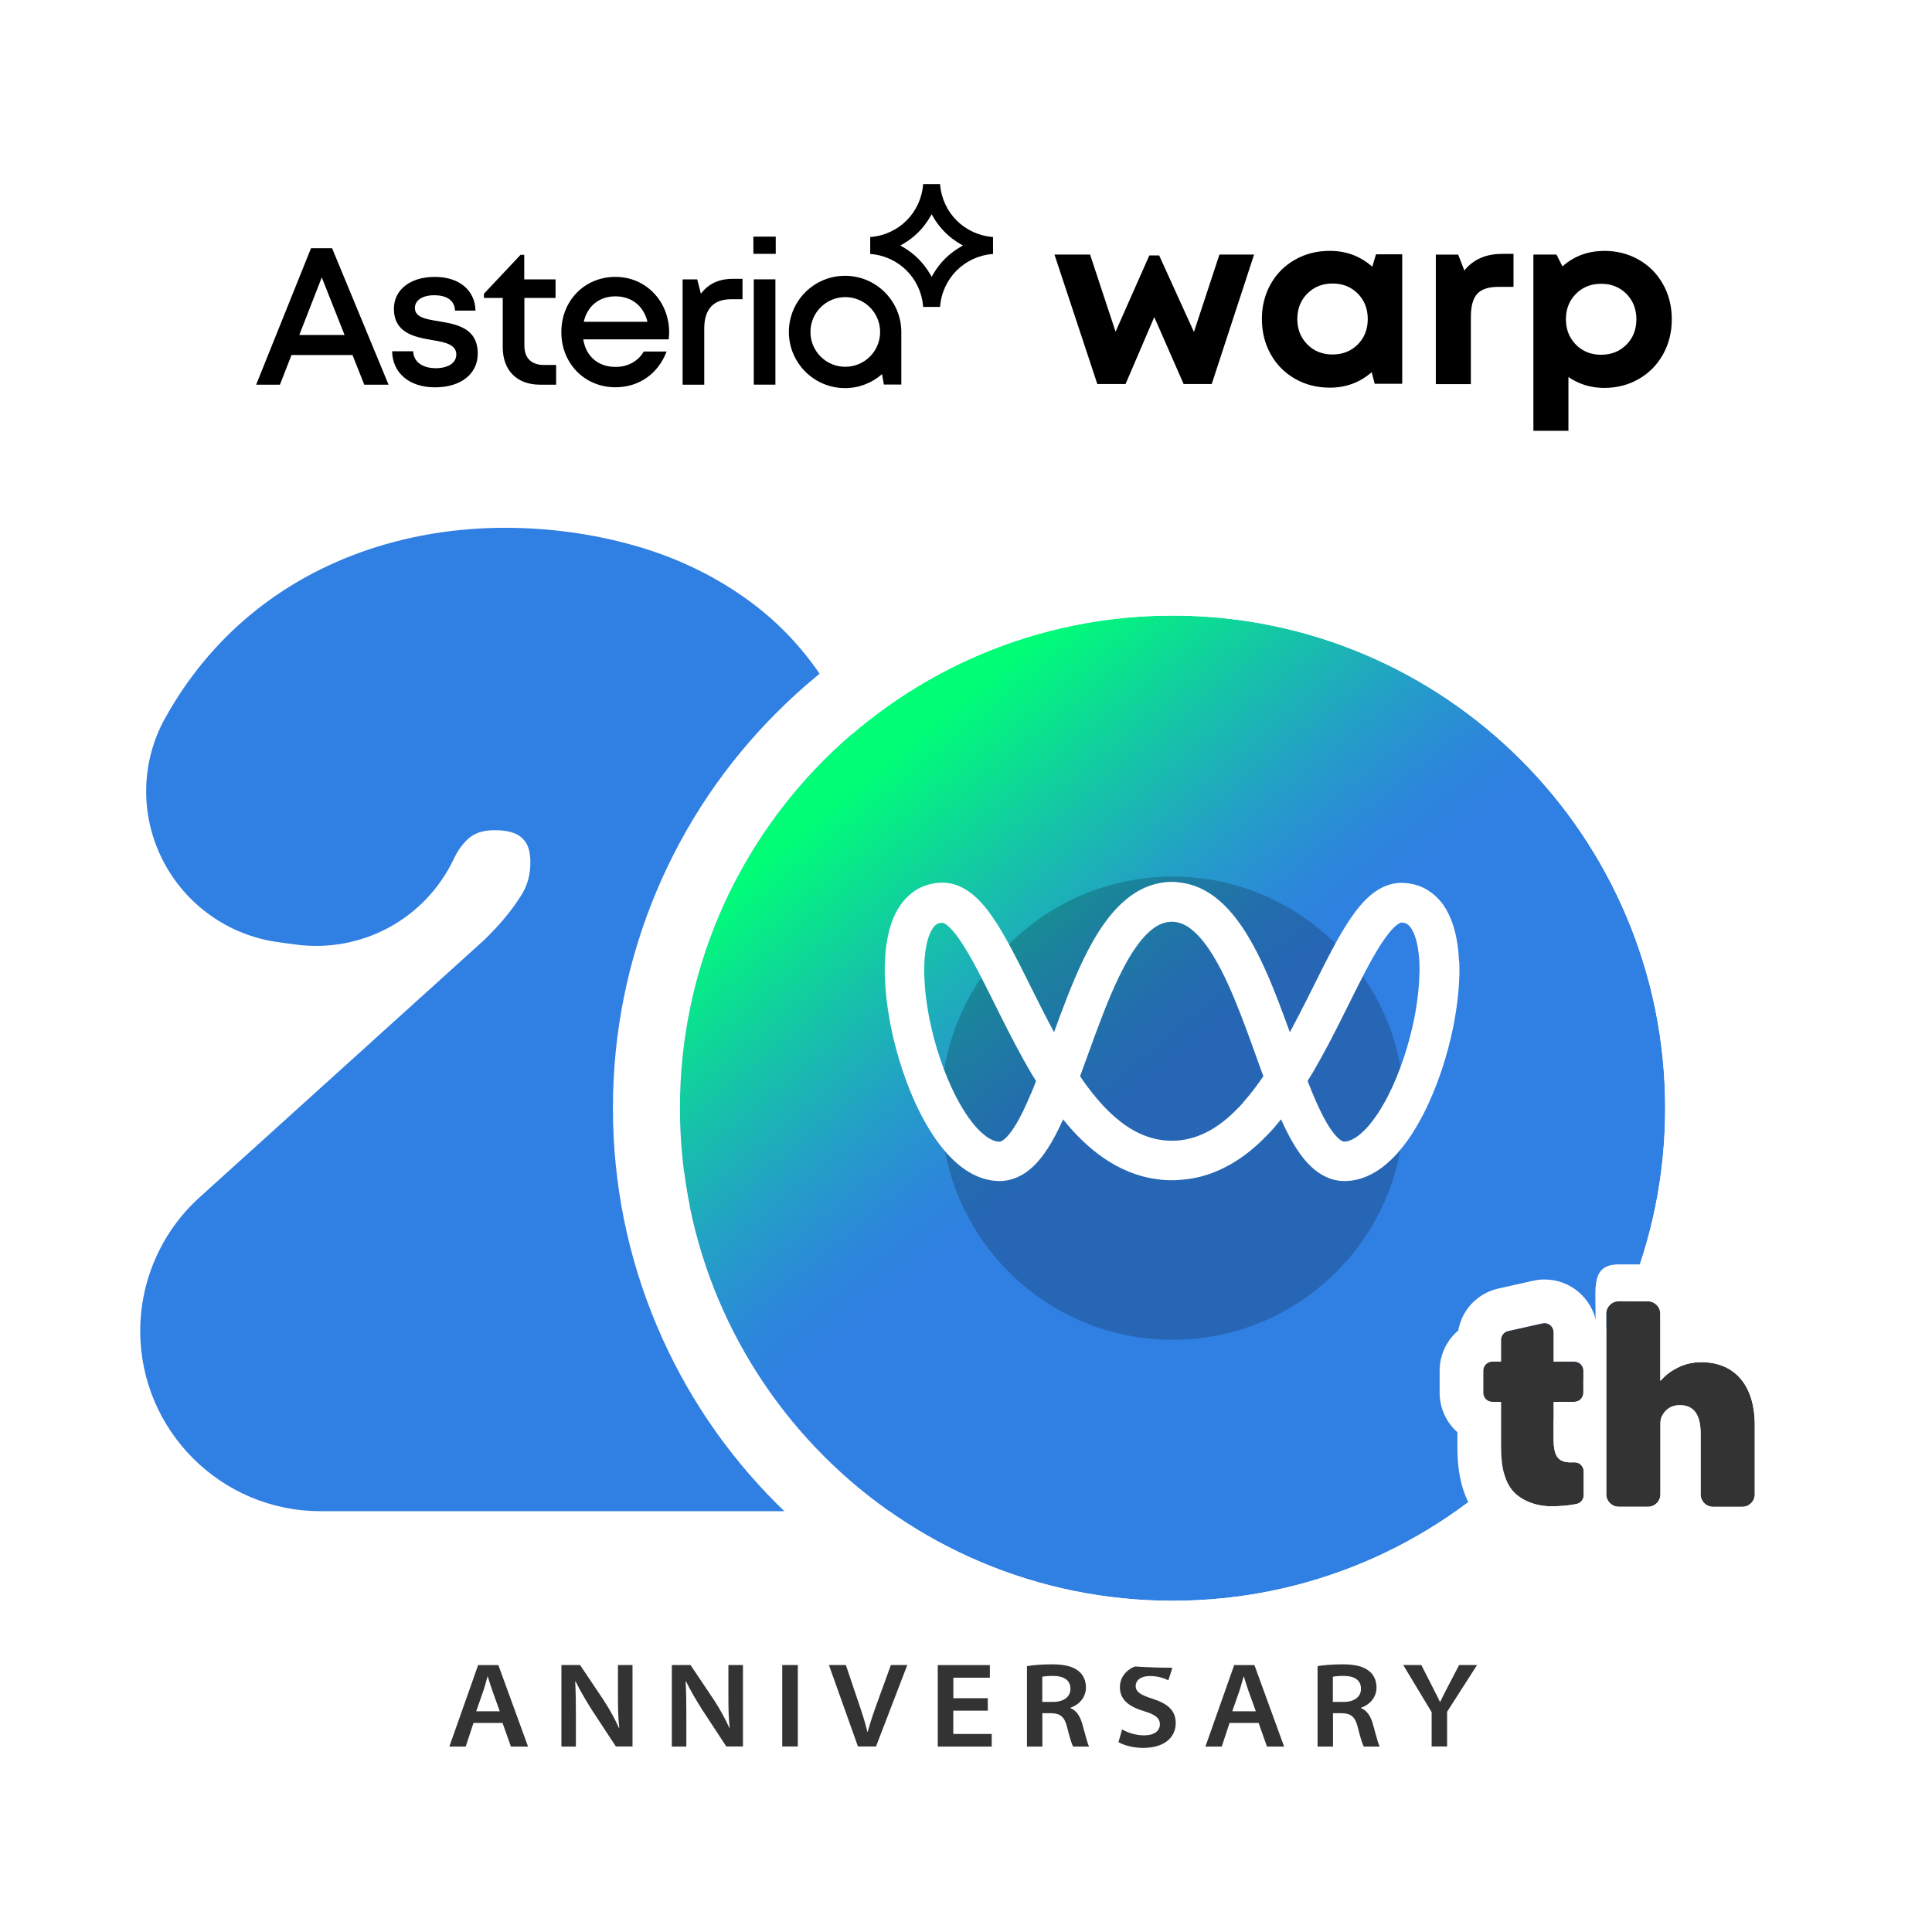 <svg width="218" height="218" viewBox="0 0 218 218" fill="none" xmlns="http://www.w3.org/2000/svg">
<path fill-rule="evenodd" clip-rule="evenodd" d="M126.625 195.15C127.236 195.499 128.129 195.811 129.11 195.811C130.237 195.811 130.876 195.317 130.876 194.562C130.876 193.886 130.404 193.479 129.103 193.086C127.417 192.585 126.364 191.807 126.364 190.376C126.364 188.85 127.715 187.716 129.801 187.716C130.934 187.716 131.726 187.942 132.279 188.21L131.835 189.598C131.472 189.424 130.753 189.119 129.764 189.119C128.616 189.119 128.144 189.686 128.144 190.223C128.144 190.928 128.733 191.262 130.055 191.684C131.792 192.243 132.664 193.014 132.664 194.445C132.664 195.877 131.574 197.228 128.958 197.228C127.89 197.228 126.778 196.923 126.204 196.574L126.618 195.136L126.625 195.15ZM118.683 187.796C117.586 187.796 116.554 187.883 115.871 188L115.878 188.007V197.076H117.615V193.312H118.632C119.657 193.341 120.129 193.726 120.42 194.925C120.71 196.095 120.936 196.807 121.088 197.076H122.883C122.746 196.806 122.57 196.161 122.359 195.385L122.359 195.385L122.359 195.385L122.359 195.385L122.358 195.382C122.279 195.091 122.195 194.782 122.106 194.467C121.858 193.639 121.459 192.999 120.783 192.737V192.694C121.633 192.425 122.534 191.626 122.534 190.405C122.534 189.606 122.207 188.959 121.706 188.559C121.059 188.036 120.122 187.796 118.683 187.796ZM118.806 192.04H117.607V189.199C117.796 189.155 118.189 189.104 118.836 189.104C119.962 189.104 120.783 189.526 120.783 190.557C120.783 191.466 120.035 192.04 118.806 192.04ZM63.347 197.069V187.876H65.455L68.107 191.829C68.805 192.905 69.364 193.929 69.836 194.969L69.873 194.954C69.742 193.719 69.727 192.614 69.727 191.284V187.876H71.37V197.069H69.495L66.813 192.985C66.145 191.924 65.469 190.798 64.953 189.729L64.902 189.744C64.968 190.979 64.982 192.164 64.982 193.544V197.076H63.34L63.347 197.069ZM53.428 194.409L52.549 197.076H50.703L53.951 187.883H56.233L59.583 197.076H57.65L56.705 194.409H53.428ZM56.393 193.094L55.557 190.776C55.383 190.279 55.232 189.787 55.093 189.338L55.041 189.17H55.012C54.966 189.33 54.92 189.496 54.874 189.665C54.774 190.026 54.671 190.402 54.547 190.768L53.733 193.094H56.386H56.393ZM75.809 187.876V197.069L75.802 197.076H77.445V193.544C77.445 192.164 77.43 190.979 77.365 189.744L77.415 189.729C77.931 190.798 78.607 191.924 79.276 192.985L81.957 197.069H83.832V187.876H82.19V191.284C82.19 192.614 82.197 193.719 82.335 194.954L82.299 194.969C81.826 193.929 81.267 192.905 80.569 191.829L77.917 187.876H75.809ZM90.023 187.876V197.069H88.264V187.876H90.023ZM93.533 187.876L96.81 197.069H98.845L102.376 187.876H100.523L98.983 192.12C98.569 193.254 98.191 194.358 97.907 195.426H97.878C97.609 194.315 97.275 193.283 96.861 192.076L95.444 187.876H93.533ZM111.452 193.028H107.565V195.651H111.903V197.076H105.813V187.883H111.692V189.308H107.572V191.618H111.46V193.043L111.452 193.028ZM137.859 197.076L138.739 194.409H142.016L142.961 197.076H144.894L141.544 187.883H139.262L136.014 197.076H137.859ZM140.868 190.776L141.704 193.094H141.696H139.044L139.858 190.768C139.981 190.402 140.085 190.026 140.184 189.665L140.184 189.665C140.231 189.496 140.276 189.33 140.323 189.17H140.352L140.404 189.337C140.542 189.787 140.694 190.278 140.868 190.776ZM148.658 188C149.341 187.883 150.373 187.796 151.47 187.796C152.909 187.796 153.846 188.036 154.493 188.559C154.994 188.959 155.321 189.606 155.321 190.405C155.321 191.626 154.42 192.425 153.57 192.694V192.737C154.239 192.999 154.646 193.639 154.893 194.467C154.978 194.769 155.059 195.066 155.136 195.347C155.352 196.14 155.533 196.802 155.677 197.076H153.883C153.73 196.807 153.505 196.095 153.214 194.925C152.923 193.726 152.451 193.341 151.426 193.312H150.409V197.076H148.672V188.007L148.658 188ZM150.395 192.04H151.594C152.822 192.04 153.57 191.466 153.57 190.557C153.57 189.526 152.756 189.104 151.623 189.104C150.976 189.104 150.583 189.155 150.395 189.199V192.04ZM161.542 193.196V197.069H163.286V193.152L166.665 187.876H164.645L163.387 190.282C163.304 190.445 163.224 190.6 163.147 190.75C162.909 191.211 162.7 191.616 162.508 192.033H162.479C162.296 191.643 162.128 191.313 161.937 190.941C161.834 190.737 161.723 190.521 161.6 190.274L160.379 187.876H158.337L161.542 193.196Z" fill="#333333"/>
<path fill-rule="evenodd" clip-rule="evenodd" d="M104.164 20.772C103.924 23.991 101.417 26.505 98.191 26.745V28.656C101.41 28.896 103.924 31.403 104.164 34.629H106.075C106.315 31.41 108.822 28.896 112.049 28.656V26.745C108.829 26.505 106.315 23.998 106.075 20.772H104.164ZM105.123 31.236L104.935 30.909C104.208 29.659 103.169 28.62 101.919 27.893L101.592 27.704L101.919 27.515C103.169 26.788 104.208 25.749 104.935 24.5L105.123 24.172L105.312 24.5C106.039 25.749 107.078 26.788 108.328 27.515L108.655 27.704L108.328 27.893C107.078 28.62 106.039 29.659 105.312 30.909L105.123 31.236ZM87.531 26.701H85.009V28.642H87.531V26.701ZM87.494 31.519H85.053V43.4H87.494V31.519ZM39.76 40.057H32.893L31.585 43.407H28.903L35.094 28.009H37.471L43.844 43.407H41.104L39.774 40.057H39.76ZM33.772 37.797H38.88L36.308 31.301L33.772 37.797ZM44.236 39.636H46.62C46.685 40.893 47.739 41.547 49.17 41.547C50.485 41.547 51.488 40.995 51.488 39.999C51.488 38.873 50.217 38.611 48.756 38.372C46.779 38.03 44.447 37.58 44.447 34.833C44.447 32.704 46.292 31.243 49.054 31.243C51.815 31.243 53.603 32.747 53.654 35.051H51.343C51.299 33.917 50.434 33.314 49.003 33.314C47.651 33.314 46.816 33.888 46.816 34.753C46.816 35.799 48.029 36.01 49.461 36.243L49.49 36.248C51.49 36.581 53.908 36.984 53.908 39.898C53.908 42.209 51.982 43.705 49.09 43.705C46.198 43.705 44.301 42.107 44.243 39.643L44.236 39.636ZM62.752 43.407V41.191L62.744 41.184H61.393C59.954 41.184 59.169 40.399 59.169 38.982V33.619H62.686V31.526H59.154V28.75H58.74L54.606 33.147V33.619H56.727V39.178C56.727 41.801 58.333 43.407 60.935 43.407H62.752ZM75.505 37.496C75.504 37.764 75.483 38.031 75.454 38.292H65.811C66.116 40.217 67.504 41.402 69.444 41.402C70.861 41.402 72.016 40.748 72.641 39.665H75.214C74.269 42.172 72.097 43.698 69.444 43.698C65.971 43.698 63.34 41.017 63.34 37.471C63.34 33.925 65.963 31.243 69.444 31.243C72.924 31.243 75.503 34.039 75.505 37.496ZM69.444 33.438C67.606 33.438 66.269 34.542 65.869 36.308H73.056C72.62 34.506 71.261 33.438 69.444 33.438ZM83.781 33.764V31.461H82.728C81.1 31.461 79.937 32.02 79.087 33.147L78.673 31.526H77.023V43.407H79.465V37.071C79.465 34.92 80.475 33.764 82.495 33.764H83.781ZM101.701 43.393V37.456C101.694 33.954 98.852 31.12 95.35 31.12C91.847 31.12 89.013 33.961 89.013 37.456C89.013 40.951 91.855 43.793 95.35 43.793C96.948 43.793 98.409 43.197 99.528 42.216L99.732 43.393H101.701ZM95.379 41.387C93.206 41.387 91.448 39.629 91.448 37.456C91.448 35.283 93.206 33.525 95.379 33.525C97.552 33.525 99.31 35.283 99.31 37.456C99.31 39.629 97.552 41.387 95.379 41.387ZM155.263 28.692H158.221V43.306H155.118L154.776 41.998C153.447 43.16 151.87 43.742 150.046 43.742C148.6 43.742 147.292 43.407 146.122 42.739C144.952 42.07 144.036 41.14 143.375 39.956C142.714 38.771 142.387 37.449 142.387 35.995C142.387 34.542 142.714 33.241 143.375 32.064C144.036 30.887 144.952 29.964 146.122 29.303C147.292 28.634 148.6 28.307 150.046 28.307C151.906 28.307 153.505 28.903 154.842 30.095L155.263 28.692ZM147.51 38.859C148.266 39.622 149.21 39.999 150.358 39.999C151.506 39.999 152.451 39.621 153.207 38.866C153.963 38.11 154.333 37.151 154.333 35.995C154.333 34.84 153.955 33.888 153.207 33.125C152.451 32.369 151.506 31.991 150.358 31.991C149.21 31.991 148.266 32.369 147.51 33.132C146.754 33.895 146.383 34.847 146.383 35.995C146.383 37.144 146.761 38.096 147.51 38.859ZM137.598 28.721H141.508L136.726 43.335H133.558L130.244 35.777L127.003 43.335H123.82L118.981 28.721H122.999L125.877 37.427L129.685 28.823H130.796L134.72 37.456L137.598 28.721ZM170.778 28.642H169.484L169.477 28.649C167.653 28.649 166.236 29.274 165.233 30.524L164.536 28.729H162.014V43.342H165.967V35.741C165.967 34.542 166.207 33.677 166.687 33.154C167.166 32.631 167.958 32.369 169.07 32.369H170.778V28.642ZM180.995 28.307C182.441 28.307 183.749 28.642 184.911 29.303C186.081 29.971 186.99 30.894 187.651 32.072C188.312 33.249 188.639 34.571 188.639 36.025C188.639 37.478 188.312 38.8 187.651 39.985C186.99 41.169 186.074 42.099 184.911 42.768C183.742 43.437 182.441 43.771 180.995 43.771C179.549 43.771 178.175 43.364 176.976 42.543V48.61H173.023V28.721H175.625L176.3 30.059C177.616 28.896 179.178 28.315 180.995 28.315V28.307ZM177.819 38.888C178.575 39.651 179.52 40.029 180.668 40.029C181.816 40.029 182.76 39.651 183.516 38.895C184.272 38.139 184.643 37.18 184.643 36.025C184.643 34.869 184.265 33.917 183.516 33.154C182.76 32.398 181.816 32.021 180.668 32.021C179.52 32.021 178.575 32.398 177.819 33.161C177.063 33.925 176.693 34.876 176.693 36.025C176.693 37.173 177.071 38.125 177.819 38.888Z" fill="black"/>
<path d="M141.74 136.138H72.678L79.428 130.128L79.508 130.055C81.666 128.079 83.81 126.022 85.874 123.959C88.185 121.648 90.27 119.119 92.072 116.438C93.991 113.582 95.517 110.45 96.614 107.122C97.74 103.685 98.307 99.855 98.307 95.735C98.307 89.689 97.065 84.254 94.609 79.559C92.196 74.967 88.919 71.094 84.871 68.056C80.976 65.135 76.507 62.948 71.573 61.553C66.872 60.23 61.967 59.554 56.996 59.554C51.626 59.554 46.445 60.383 41.605 62.003C36.657 63.667 32.188 66.123 28.322 69.313C24.442 72.518 21.193 76.435 18.686 80.94L18.606 81.078C15.896 85.99 15.787 91.934 18.316 96.963C20.866 102.042 25.75 105.538 31.381 106.308L33.285 106.57C40.799 107.594 48 103.699 51.219 96.883C51.546 96.186 51.939 95.582 52.425 95.052C53.065 94.34 53.922 93.678 55.819 93.678C58.006 93.678 58.697 94.354 58.958 94.616C59.242 94.899 59.845 95.481 59.845 97.29C59.845 98.692 59.532 99.855 58.864 100.945C57.817 102.646 56.386 104.375 54.605 106.09L22.516 135.106C18.258 138.957 15.823 144.451 15.823 150.184C15.823 161.397 24.943 170.516 36.155 170.516H121.088C124.031 170.516 129.888 169.528 134.706 168.22C139.001 167.057 149.065 164.325 149.065 156.012V154.566L141.747 136.123L141.74 136.138Z" fill="#307FE2"/>
<g filter="url(#filter0_d_157_239)">
<path d="M132.308 170.625C163.006 170.625 187.891 145.74 187.891 115.042C187.891 84.345 163.006 59.46 132.308 59.46C101.611 59.46 76.725 84.345 76.725 115.042C76.725 145.74 101.611 170.625 132.308 170.625Z" fill="url(#paint0_linear_157_239)"/>
<path d="M132.308 59.46C163.002 59.46 187.891 84.341 187.891 115.043C187.891 145.744 163.01 170.625 132.308 170.625C101.606 170.625 76.725 145.744 76.725 115.043C76.725 84.341 101.606 59.46 132.308 59.46ZM132.308 51.888C123.784 51.888 115.515 53.559 107.725 56.851C100.204 60.034 93.453 64.583 87.654 70.382C81.856 76.18 77.307 82.931 74.124 90.452C70.832 98.242 69.161 106.511 69.161 115.035C69.161 123.559 70.832 131.829 74.124 139.618C77.307 147.139 81.856 153.89 87.654 159.689C93.453 165.488 100.204 170.037 107.725 173.219C115.515 176.511 123.784 178.183 132.308 178.183C140.832 178.183 149.101 176.511 156.891 173.219C164.412 170.037 171.163 165.488 176.962 159.689C182.76 153.89 187.309 147.139 190.492 139.618C193.784 131.829 195.455 123.559 195.455 115.035C195.455 106.511 193.784 98.242 190.492 90.452C187.309 82.931 182.76 76.18 176.962 70.382C171.163 64.583 164.412 60.034 156.891 56.851C149.101 53.559 140.832 51.888 132.308 51.888Z" fill="white"/>
<g style="mix-blend-mode:multiply" opacity="0.2">
<path d="M132.308 141.173C146.74 141.173 158.439 129.474 158.439 115.043C158.439 100.611 146.74 88.912 132.308 88.912C117.876 88.912 106.177 100.611 106.177 115.043C106.177 129.474 117.876 141.173 132.308 141.173Z" fill="black"/>
</g>
</g>
<path d="M164.63 108.481C164.608 108.008 164.579 107.536 164.521 107.056C164.492 106.817 164.463 106.577 164.419 106.33C164.383 106.09 164.332 105.843 164.281 105.596C164.238 105.349 164.165 105.094 164.1 104.847C164.02 104.593 163.954 104.346 163.86 104.092C163.685 103.583 163.438 103.06 163.14 102.544C162.843 102.028 162.428 101.512 161.92 101.054C161.411 100.596 160.793 100.204 160.118 99.964C159.449 99.724 158.759 99.623 158.112 99.615C157.509 99.623 156.92 99.746 156.412 99.942C155.917 100.139 155.467 100.393 155.111 100.654C154.37 101.185 153.839 101.759 153.367 102.326C152.902 102.893 152.502 103.459 152.131 104.019C151.768 104.586 151.427 105.145 151.107 105.705C149.835 107.95 148.767 110.181 147.67 112.368C146.972 113.764 146.267 115.13 145.541 116.474C145.105 115.275 144.647 114.011 144.124 112.666C143.695 111.569 143.23 110.421 142.685 109.229C142.14 108.037 141.529 106.802 140.766 105.545C140.389 104.913 139.96 104.281 139.473 103.641C138.979 103.009 138.427 102.377 137.758 101.774C137.089 101.178 136.305 100.604 135.36 100.189C134.582 99.841 133.696 99.615 132.795 99.543V99.528L132.25 99.506C131.16 99.506 130.055 99.761 129.089 100.204C128.122 100.647 127.309 101.25 126.604 101.89C125.906 102.537 125.317 103.227 124.794 103.932C124.271 104.637 123.821 105.356 123.399 106.075C122.571 107.521 121.88 108.989 121.255 110.457C120.63 111.925 120.071 113.393 119.526 114.854C119.322 115.399 119.126 115.936 118.937 116.474C118.232 115.173 117.557 113.843 116.881 112.492C115.769 110.283 114.694 108.03 113.415 105.763C113.095 105.196 112.753 104.629 112.383 104.055C112.012 103.488 111.613 102.914 111.147 102.34C110.675 101.774 110.137 101.192 109.396 100.654C109.302 100.589 109.207 100.524 109.113 100.458C109.004 100.393 108.902 100.335 108.793 100.269C108.742 100.24 108.684 100.211 108.633 100.175L108.452 100.088C108.328 100.03 108.212 99.979 108.088 99.928C107.572 99.732 106.984 99.601 106.373 99.594C105.727 99.594 105.043 99.695 104.368 99.942C103.692 100.175 103.067 100.575 102.566 101.032C102.057 101.49 101.65 102.006 101.345 102.522C101.04 103.038 100.792 103.561 100.625 104.07C100.524 104.324 100.458 104.578 100.386 104.826C100.327 105.073 100.255 105.327 100.204 105.574C100.153 105.821 100.102 106.068 100.066 106.308C100.022 106.555 99.993 106.795 99.964 107.035C99.906 107.514 99.877 107.987 99.855 108.459C99.855 108.691 99.841 108.924 99.833 109.164C99.833 109.396 99.833 109.629 99.833 109.861C99.848 110.37 99.87 110.886 99.906 111.387C99.942 111.889 99.993 112.39 100.051 112.892C100.109 113.393 100.182 113.887 100.262 114.374C100.298 114.621 100.342 114.868 100.386 115.108C100.407 115.231 100.429 115.355 100.451 115.478C100.473 115.602 100.502 115.726 100.524 115.842C100.865 117.542 101.316 119.214 101.868 120.856C102.42 122.498 103.074 124.119 103.888 125.695C104.702 127.272 105.647 128.82 106.947 130.259C107.609 130.971 108.364 131.661 109.316 132.243C109.796 132.526 110.326 132.78 110.908 132.969C111.496 133.151 112.136 133.26 112.79 133.267C113.502 133.267 114.214 133.093 114.817 132.824C115.42 132.555 115.922 132.206 116.329 131.843C116.379 131.799 116.43 131.756 116.488 131.705L116.634 131.567C116.728 131.472 116.823 131.385 116.91 131.291C117.077 131.102 117.251 130.913 117.397 130.731C117.709 130.353 117.964 129.975 118.211 129.605C118.698 128.849 119.097 128.108 119.461 127.359C119.635 127.011 119.795 126.655 119.955 126.306C120.318 126.749 120.681 127.192 121.081 127.621C122.433 129.096 124.009 130.477 125.913 131.516C126.858 132.032 127.883 132.453 128.958 132.744C130.026 133.027 131.145 133.173 132.25 133.173H132.722V133.158C133.681 133.122 134.597 132.991 135.433 132.78C136.399 132.533 137.264 132.192 138.012 131.821C138.768 131.451 139.415 131.058 139.974 130.673C140.541 130.288 141.006 129.91 141.413 129.569C142.227 128.878 142.765 128.311 143.128 127.941C143.477 127.563 143.651 127.374 143.651 127.374C143.964 127.025 144.254 126.662 144.545 126.299C144.996 127.301 145.461 128.224 145.94 129.038C146.616 130.164 147.328 131.116 148.171 131.843C148.578 132.206 149.036 132.504 149.465 132.722C149.901 132.94 150.315 133.078 150.656 133.151C150.831 133.187 150.983 133.216 151.114 133.231C151.245 133.245 151.361 133.253 151.448 133.253L151.717 133.267C152.371 133.267 153.011 133.151 153.599 132.969C154.181 132.78 154.711 132.526 155.191 132.243C156.143 131.661 156.898 130.971 157.56 130.259C158.86 128.82 159.805 127.272 160.619 125.695C161.426 124.119 162.08 122.498 162.639 120.856C163.191 119.214 163.642 117.542 163.983 115.842C164.005 115.718 164.034 115.595 164.056 115.478C164.078 115.355 164.1 115.231 164.121 115.108C164.165 114.861 164.209 114.621 164.245 114.374C164.325 113.88 164.398 113.386 164.456 112.892C164.514 112.397 164.565 111.889 164.601 111.387C164.637 110.886 164.659 110.37 164.674 109.861C164.674 109.629 164.674 109.396 164.674 109.164C164.674 108.931 164.659 108.699 164.652 108.459L164.63 108.481ZM116.314 123.428C116.031 124.111 115.733 124.773 115.428 125.412C115.115 126.044 114.788 126.655 114.439 127.192C114.265 127.454 114.09 127.716 113.909 127.934C113.822 128.05 113.727 128.137 113.64 128.246L113.509 128.377L113.444 128.442L113.386 128.493C113.218 128.646 113.073 128.726 112.979 128.769C112.877 128.813 112.826 128.82 112.768 128.827C112.601 128.827 112.426 128.791 112.23 128.74C112.034 128.675 111.823 128.573 111.598 128.442C111.147 128.166 110.675 127.759 110.225 127.272C109.324 126.284 108.531 125.02 107.841 123.69C107.158 122.353 106.577 120.928 106.083 119.468C105.588 118.007 105.189 116.51 104.884 114.999C104.862 114.89 104.84 114.781 104.818 114.672C104.796 114.563 104.782 114.454 104.76 114.345C104.716 114.127 104.68 113.909 104.651 113.698C104.578 113.262 104.52 112.833 104.469 112.397C104.419 111.961 104.375 111.533 104.346 111.104C104.317 110.675 104.295 110.246 104.288 109.818C104.288 109.629 104.288 109.44 104.288 109.251C104.288 109.062 104.295 108.873 104.302 108.684C104.317 108.314 104.346 107.943 104.389 107.587C104.477 106.875 104.607 106.184 104.818 105.625C105.022 105.051 105.298 104.615 105.53 104.411C105.654 104.31 105.748 104.237 105.879 104.201C106.003 104.157 106.155 104.128 106.359 104.121C106.359 104.121 106.395 104.121 106.46 104.15C106.533 104.193 106.635 104.222 106.773 104.331C107.042 104.52 107.369 104.847 107.681 105.232C108.321 106.01 108.931 107.006 109.512 108.023C110.675 110.079 111.743 112.31 112.862 114.541C113.981 116.779 115.137 119.032 116.452 121.248C116.597 121.495 116.757 121.735 116.903 121.982C116.714 122.476 116.525 122.963 116.321 123.443L116.314 123.428ZM140.28 124.409C140.28 124.409 140.134 124.569 139.844 124.882C139.546 125.179 139.11 125.645 138.485 126.175C138.172 126.437 137.816 126.727 137.402 127.003C136.995 127.294 136.53 127.57 136.014 127.817C134.982 128.326 133.725 128.718 132.221 128.718C130.76 128.718 129.35 128.333 128.028 127.614C126.705 126.894 125.47 125.841 124.351 124.62C123.588 123.792 122.883 122.883 122.207 121.931C122.091 121.771 121.989 121.604 121.873 121.437C122.498 119.751 123.087 118.073 123.697 116.43C124.227 115.006 124.765 113.604 125.347 112.238C125.928 110.879 126.553 109.556 127.25 108.335C127.948 107.122 128.74 106.003 129.605 105.203C130.034 104.804 130.477 104.491 130.913 104.295C131.349 104.106 131.77 104.012 132.221 104.004C132.671 104.004 133.086 104.106 133.507 104.288C133.928 104.469 134.35 104.767 134.75 105.131C135.563 105.865 136.29 106.846 136.915 107.885C137.547 108.924 138.092 110.014 138.586 111.097C139.081 112.179 139.517 113.262 139.931 114.309C140.752 116.409 141.449 118.392 142.103 120.202C142.256 120.623 142.409 121.037 142.554 121.437C141.835 122.484 141.086 123.486 140.265 124.402L140.28 124.409ZM160.161 109.803C160.154 110.232 160.132 110.653 160.103 111.089C160.074 111.518 160.03 111.954 159.979 112.383C159.929 112.819 159.87 113.248 159.798 113.684C159.761 113.902 159.725 114.12 159.689 114.33L159.631 114.657C159.609 114.766 159.587 114.875 159.565 114.984C159.26 116.496 158.86 117.993 158.366 119.453C157.872 120.914 157.298 122.338 156.608 123.675C155.925 125.005 155.125 126.269 154.224 127.258C153.774 127.745 153.301 128.159 152.851 128.428C152.626 128.558 152.415 128.653 152.219 128.726C152.022 128.784 151.848 128.806 151.681 128.813C151.681 128.813 151.681 128.813 151.659 128.813C151.659 128.813 151.645 128.813 151.63 128.813C151.616 128.813 151.608 128.806 151.594 128.806C151.565 128.806 151.514 128.784 151.434 128.747C151.347 128.697 151.23 128.638 151.063 128.486C150.736 128.21 150.257 127.636 149.748 126.778C149.239 125.913 148.694 124.787 148.128 123.428C147.939 122.97 147.742 122.476 147.546 121.968C147.742 121.655 147.939 121.335 148.128 121.023C149.414 118.828 150.562 116.59 151.659 114.381C152.764 112.172 153.825 109.97 154.98 107.936C155.554 106.933 156.164 105.959 156.797 105.189C157.109 104.811 157.436 104.491 157.698 104.31C157.829 104.208 157.93 104.172 158.003 104.128C158.068 104.106 158.09 104.113 158.105 104.099C158.301 104.099 158.461 104.135 158.584 104.179C158.708 104.215 158.81 104.288 158.933 104.39C159.173 104.593 159.449 105.029 159.645 105.603C159.856 106.17 159.987 106.86 160.074 107.565C160.118 107.921 160.139 108.292 160.161 108.662C160.161 108.851 160.168 109.04 160.176 109.229C160.176 109.418 160.176 109.607 160.176 109.796L160.161 109.803Z" fill="white"/>
<path d="M175.298 150.315V153.643H177.645C178.204 153.643 178.662 154.101 178.662 154.661V157.16C178.662 157.72 178.204 158.178 177.645 158.178H175.298V162.16C175.298 164.1 175.625 165.008 177.238 165.008C177.383 165.008 177.514 165.008 177.645 165.001C178.219 164.979 178.698 165.444 178.698 166.018V168.707C178.698 169.187 178.364 169.608 177.899 169.703C177.158 169.855 176.148 169.964 175.043 169.964C173.197 169.964 171.672 169.252 170.836 168.38C169.862 167.377 169.375 165.728 169.375 163.359V158.178H168.387C167.827 158.178 167.37 157.72 167.37 157.16V154.661C167.37 154.101 167.827 153.643 168.387 153.643H169.375V151.187C169.375 150.707 169.702 150.301 170.167 150.192L174.055 149.32C174.694 149.174 175.298 149.661 175.298 150.315Z" fill="#333333"/>
<path d="M174.28 149.298C174.825 149.298 175.298 149.741 175.298 150.315V153.643H177.645C178.204 153.643 178.662 154.101 178.662 154.66V157.16C178.662 157.72 178.204 158.178 177.645 158.178H175.298V162.16C175.298 164.1 175.625 165.008 177.238 165.008C177.383 165.008 177.514 165.008 177.645 165.001C177.659 165.001 177.674 165.001 177.688 165.001C178.241 165.001 178.698 165.459 178.698 166.018V168.707C178.698 169.187 178.364 169.608 177.899 169.702C177.158 169.855 176.148 169.964 175.043 169.964C173.198 169.964 171.672 169.252 170.836 168.38C169.862 167.377 169.375 165.72 169.375 163.359V158.178H168.387C167.827 158.178 167.37 157.72 167.37 157.16V154.66C167.37 154.101 167.827 153.643 168.387 153.643H169.375V151.187C169.375 150.707 169.702 150.3 170.167 150.191L174.055 149.319C174.128 149.305 174.208 149.298 174.28 149.298ZM174.28 144.371C173.844 144.371 173.408 144.422 172.98 144.516L169.092 145.388C166.708 145.919 164.95 147.801 164.543 150.133C163.257 151.223 162.443 152.851 162.443 154.66V157.16C162.443 158.926 163.22 160.517 164.448 161.607V163.359C164.448 167.065 165.379 169.826 167.29 171.803C169.179 173.757 172.006 174.891 175.036 174.891C176.388 174.891 177.761 174.76 178.895 174.52C181.634 173.953 183.618 171.505 183.618 168.707V166.018C183.618 164.252 182.84 162.661 181.62 161.571C182.826 160.481 183.589 158.904 183.589 157.16V154.66C183.589 152.27 182.172 150.206 180.13 149.261C179.629 146.485 177.201 144.371 174.28 144.371Z" fill="white"/>
<path d="M182.63 146.834H185.936C186.714 146.834 187.339 147.466 187.339 148.237V155.772H187.404C187.985 155.089 188.632 154.639 189.446 154.253C190.158 153.897 191.066 153.701 191.938 153.701C195.63 153.701 197.999 156.165 197.999 160.83V168.62C197.999 169.397 197.367 170.022 196.596 170.022H193.29C192.513 170.022 191.888 169.39 191.888 168.62V161.731C191.888 159.66 191.139 158.555 189.555 158.555C188.291 158.555 187.738 159.333 187.484 159.885C187.353 160.147 187.353 160.503 187.353 160.757V168.612C187.353 169.39 186.721 170.015 185.951 170.015H182.644C181.867 170.015 181.242 169.383 181.242 168.612V148.237C181.242 147.459 181.874 146.834 182.644 146.834H182.63Z" fill="#333333"/>
<path d="M185.943 146.834C186.721 146.834 187.346 147.466 187.346 148.237V155.772H187.411C187.993 155.089 188.639 154.639 189.453 154.253C190.165 153.897 191.074 153.701 191.946 153.701C195.637 153.701 198.006 156.165 198.006 160.83V168.62C198.006 169.397 197.374 170.022 196.604 170.022H193.297C192.52 170.022 191.895 169.39 191.895 168.62V161.731C191.895 159.66 191.146 158.555 189.562 158.555C188.298 158.555 187.746 159.333 187.491 159.885C187.36 160.147 187.36 160.503 187.36 160.757V168.612C187.36 169.39 186.728 170.015 185.958 170.015H182.652C181.874 170.015 181.249 169.383 181.249 168.612V148.237C181.249 147.459 181.881 146.834 182.652 146.834H185.958H185.943ZM185.958 142.67H182.652C179.578 142.67 180.036 145.17 180.036 148.244V168.62C180.036 171.693 179.578 174.193 182.652 174.193H185.958C187.36 174.193 188.647 173.67 189.628 172.805C190.609 173.67 191.895 174.193 193.297 174.193H196.604C199.677 174.193 202.177 171.693 202.177 168.62V160.83C202.177 157.553 201.254 154.762 199.496 152.771C197.665 150.686 194.99 149.545 191.953 149.545C191.808 149.545 191.662 149.545 191.517 149.552V148.244C191.517 145.17 189.017 142.67 185.943 142.67H185.958Z" fill="white"/>
<defs>
<filter id="filter0_d_157_239" x="49.161" y="41.888" width="166.295" height="166.295" filterUnits="userSpaceOnUse" color-interpolation-filters="sRGB">
<feFlood flood-opacity="0" result="BackgroundImageFix"/>
<feColorMatrix in="SourceAlpha" type="matrix" values="0 0 0 0 0 0 0 0 0 0 0 0 0 0 0 0 0 0 127 0" result="hardAlpha"/>
<feOffset dy="10"/>
<feGaussianBlur stdDeviation="10"/>
<feColorMatrix type="matrix" values="0 0 0 0 0.129 0 0 0 0 0.145 0 0 0 0 0.239 0 0 0 0.2 0"/>
<feBlend mode="normal" in2="BackgroundImageFix" result="effect1_dropShadow_157_239"/>
<feBlend mode="normal" in="SourceGraphic" in2="effect1_dropShadow_157_239" result="shape"/>
</filter>
<linearGradient id="paint0_linear_157_239" x1="93" y1="66" x2="168.576" y2="158.512" gradientUnits="userSpaceOnUse">
<stop offset="0.1" stop-color="#00FE77"/>
<stop offset="0.24" stop-color="#14C7A5"/>
<stop offset="0.35" stop-color="#23A0C6"/>
<stop offset="0.44" stop-color="#2C87DA"/>
<stop offset="0.5" stop-color="#307FE2"/>
</linearGradient>
</defs>
</svg>
